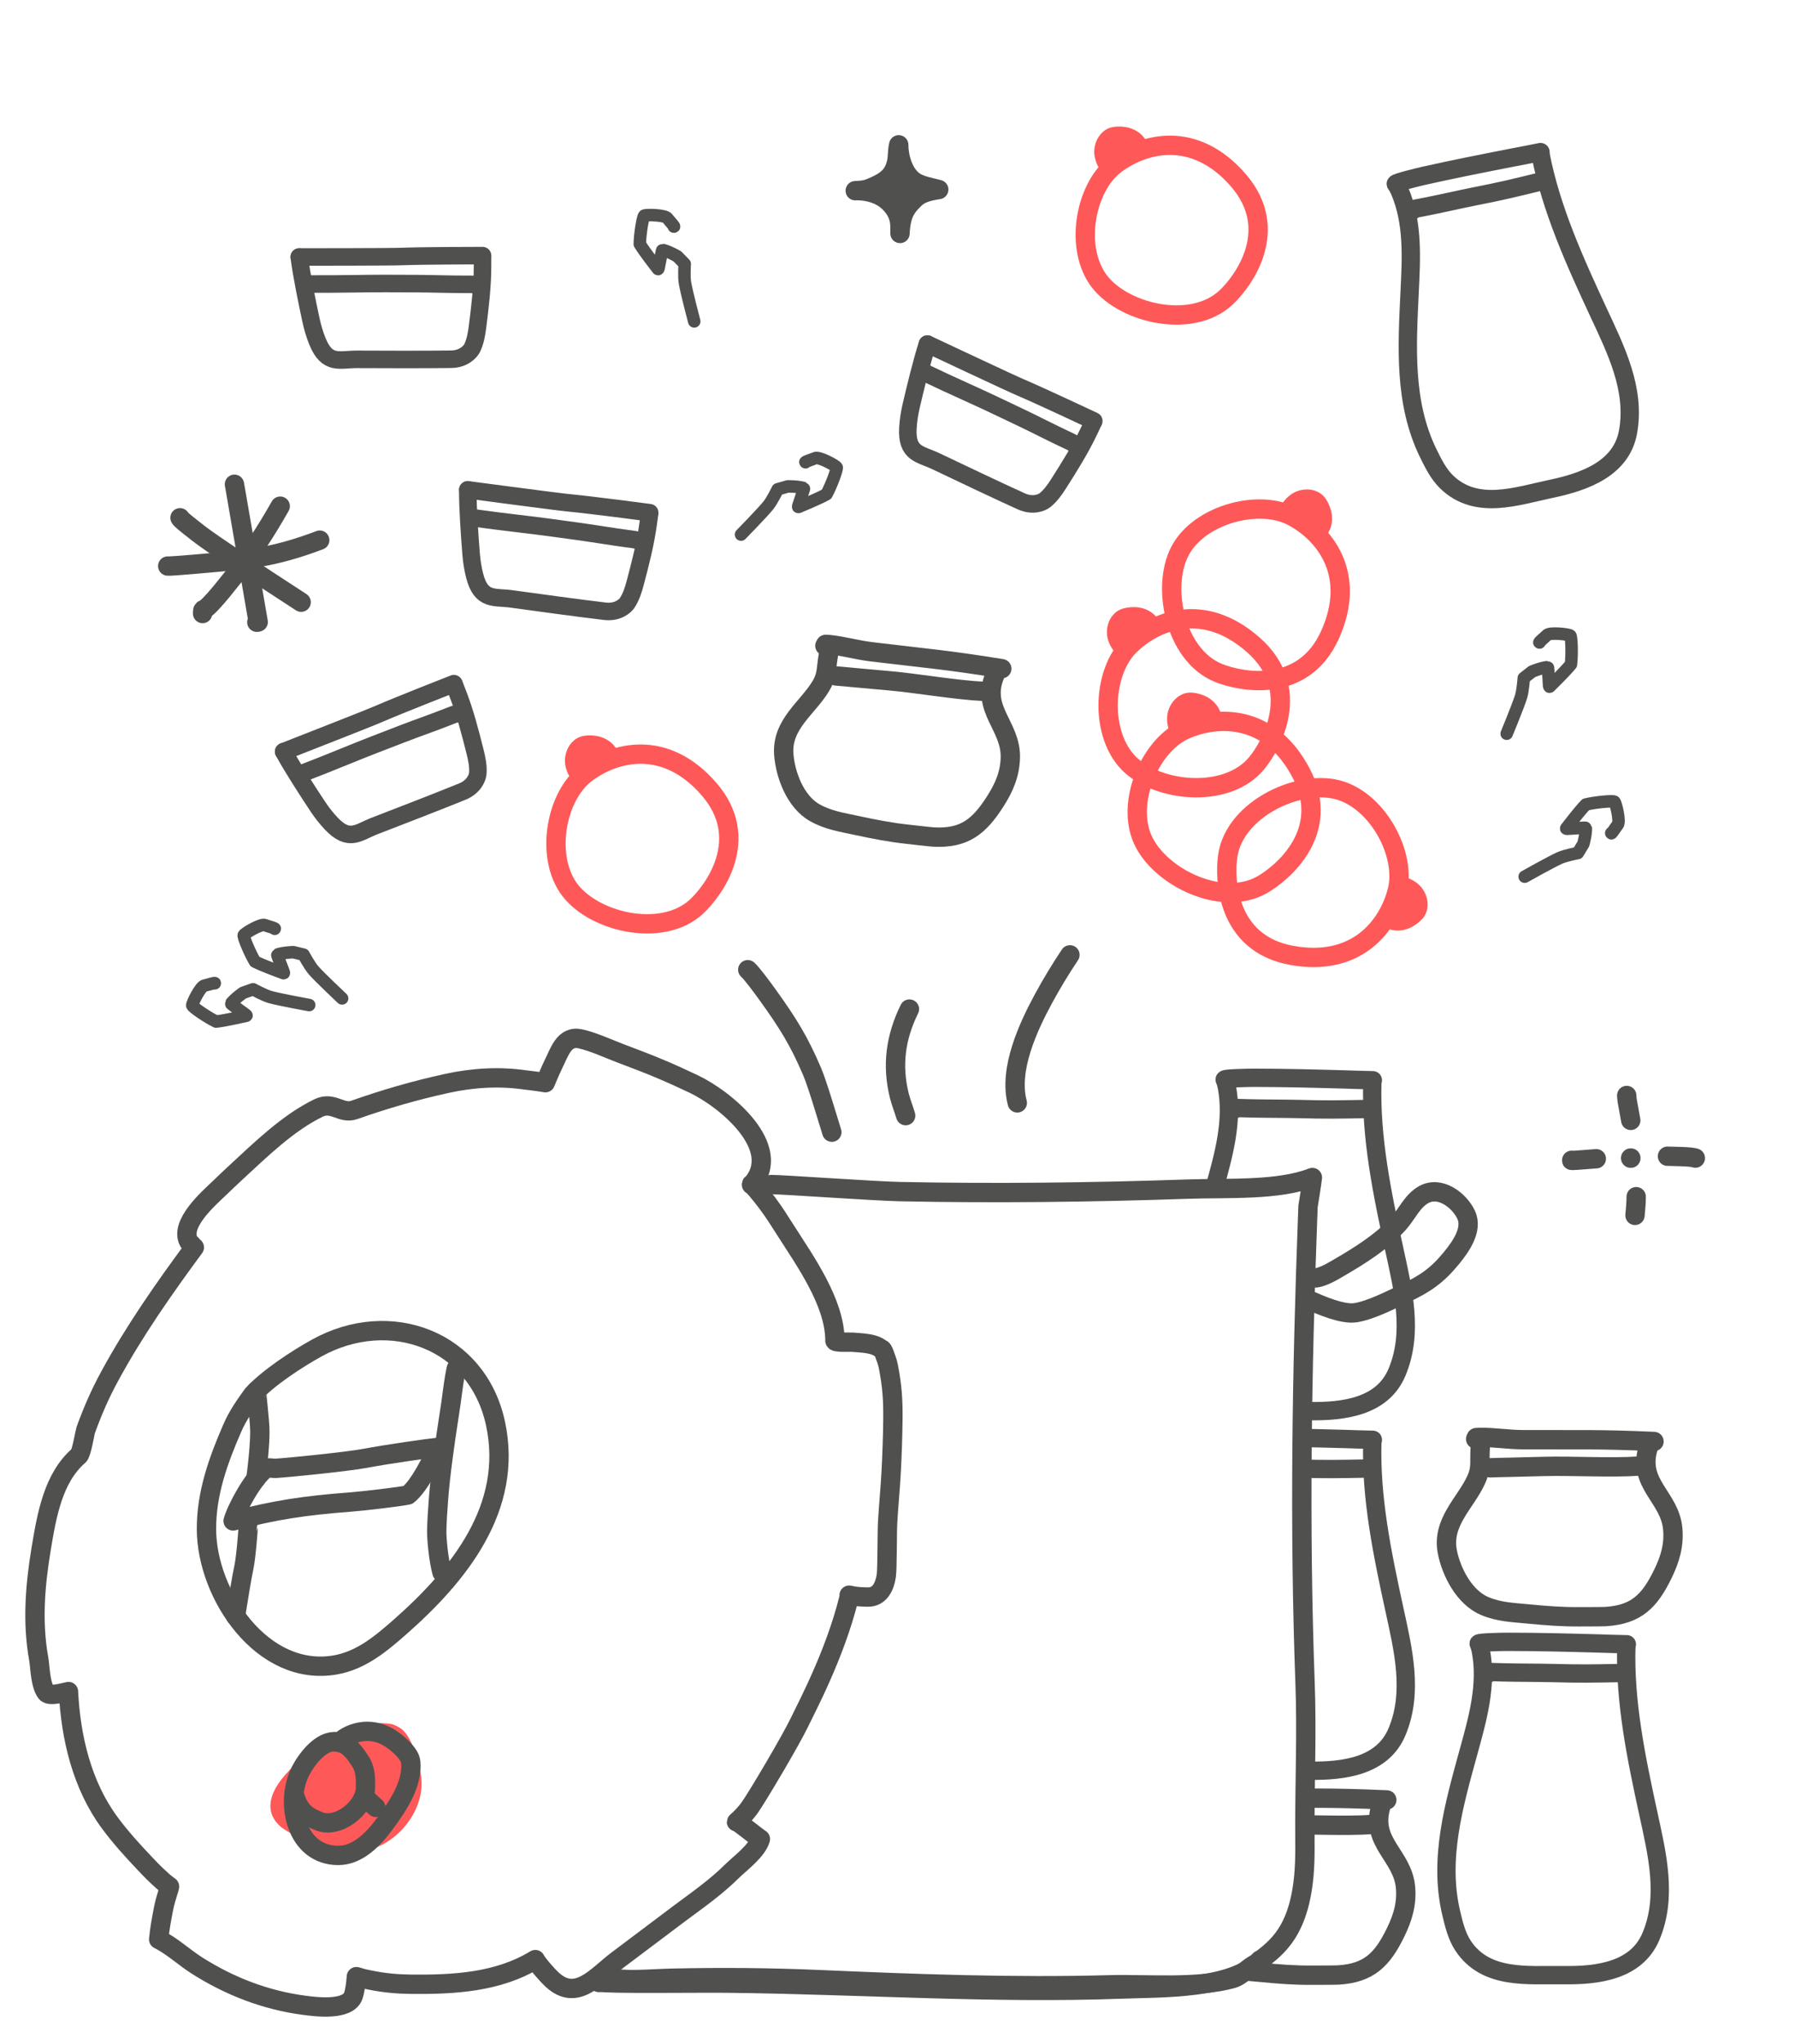 <?xml version="1.0" encoding="UTF-8" standalone="no"?><!DOCTYPE svg PUBLIC "-//W3C//DTD SVG 1.1//EN" "http://www.w3.org/Graphics/SVG/1.1/DTD/svg11.dtd"><svg width="100%" height="100%" viewBox="0 0 1495 1702" version="1.1" xmlns="http://www.w3.org/2000/svg" xmlns:xlink="http://www.w3.org/1999/xlink" xml:space="preserve" xmlns:serif="http://www.serif.com/" style="fill-rule:evenodd;clip-rule:evenodd;stroke-linecap:round;stroke-linejoin:round;"><g id="Layer1"><rect x="-243.808" y="-173.635" width="2419.58" height="2295.15" style="fill:#fff;"/></g><g id="mouvement"><path id="STROKE_2860069b-63fd-4fe9-93d9-1f06f5914df0" d="M622.792,807.421c3.277,2.883 11.639,14.114 16.916,21.463c16.466,22.934 25.86,37.931 36.736,63.466c4.527,10.627 13.773,42.229 16.371,50.338" style="fill:none;fill-rule:nonzero;stroke:#50514f;stroke-width:16.11px;"/><path id="STROKE_c7c78843-3c6c-4e0a-a911-55350fbbc70a" d="M754.296,928.922c-1.62,-5.6 -3.919,-11.099 -5.325,-16.804c-6.221,-25.252 -3.005,-48.626 8.468,-71.932" style="fill:none;fill-rule:nonzero;stroke:#50514f;stroke-width:16.11px;"/><path id="STROKE_1ba634e8-f412-49e5-b50b-cba587ca2fde" d="M847.271,918.297c-7.504,-28.157 9.442,-63.983 22.064,-87.242c6.691,-12.33 13.996,-24.341 21.784,-36.009" style="fill:none;fill-rule:nonzero;stroke:#50514f;stroke-width:16.11px;"/></g><g id="grand-bocal" serif:id="grand bocal"><path d="M1166.21,152.88c-0.296,0.067 -1.214,0.273 -2.753,0.619c0.338,1.503 0.449,1.999 0.334,1.487c0.78,1.483 1.047,2.008 0.802,1.575c0.857,1.661 1.153,2.239 0.889,1.736c11.749,27.062 9.915,56.513 8.538,85.378c-2.15,45.052 -4.928,91.839 15.421,133.487c4.083,8.358 8.548,17.47 15.352,24.073c24.925,24.189 58.588,11.741 87.222,5.759c27.824,-5.813 58.328,-16.844 63.898,-47.208c6.514,-35.512 -10.095,-68.551 -24.644,-99.85c-19.636,-42.243 -39.547,-86.087 -48.293,-131.804" style="fill:none;fill-rule:nonzero;stroke:#50514f;stroke-width:15.26px;stroke-miterlimit:10;"/><path d="M1176.8,175.053c-0.726,0.648 -3.86,-0.025 -2.91,-0.236c4.287,-0.951 8.6,-1.78 12.913,-2.601c10.141,-1.931 31.469,-6.768 41.6,-8.746c22.022,-4.299 32.294,-6.819 54.04,-12.149" style="fill:none;fill-rule:nonzero;stroke:#50514f;stroke-width:15.26px;stroke-miterlimit:10;"/><path d="M1162.51,153.114c-0.242,-1.077 19.287,-5.829 23.441,-6.76c24.749,-5.546 49.527,-10.432 74.416,-15.297c0.572,-0.111 20.152,-3.804 22.679,-4.423" style="fill:none;fill-rule:nonzero;stroke:#50514f;stroke-width:15.26px;stroke-miterlimit:10;"/></g><g id="petit-bocal" serif:id="petit bocal"><path id="STROKE_237e7e62-4186-4e88-bb12-c5ddd16f4172" d="M690.494,542.106c0,-0 -1.289,7.356 -1.675,11.068c-0.72,6.93 -1.346,11.72 -5.168,18.063c-11.146,18.502 -32.817,31.828 -30.852,57.066c1.3,16.692 9.523,39.225 25.76,48.372c11.352,6.395 22.609,7.96 35.331,10.714c14.144,3.063 27.986,5.745 42.3,7.264c4.143,0.44 18.202,2.112 21.37,2.284c25.768,1.399 38.046,-8.843 51.384,-29.711c7.379,-11.544 12.157,-22.629 12.532,-36.305c0.728,-26.546 -24.59,-40.115 -13.002,-68.547" style="fill:none;fill-rule:nonzero;stroke:#50514f;stroke-width:16.11px;"/><path id="STROKE_bcdd5a35-f857-4d24-a528-5070f281cf81" d="M696.304,562.828c5.475,0.39 10.933,0.985 16.4,1.478c9.34,0.842 18.68,1.7 28.022,2.529c23.621,2.096 55.375,7.759 79.07,8.846" style="fill:none;fill-rule:nonzero;stroke:#50514f;stroke-width:16.11px;"/><path id="STROKE_ab3c2025-e622-4583-9d8d-47cc9ecc7a16" d="M687.017,537.678c0,0 0.788,-1.582 0.73,-1.136c2.633,0.096 3.59,0.142 2.87,0.139c11.705,1.224 23.209,4.563 35.032,5.991c47.314,5.714 61.499,6.519 108.707,14.095" style="fill:none;fill-rule:nonzero;stroke:#50514f;stroke-width:16.11px;"/></g><g id="sparkle"><circle id="STROKE_77a7e117-be39-463c-a908-e4788cf2fbc6" cx="1358.2" cy="964.276" r="8.055" style="fill:#50514f;stroke:#50514f;stroke-width:0.23px;stroke-linecap:butt;stroke-linejoin:miter;"/><path id="STROKE_83a7aadc-4828-4124-9afe-cbd1fbbe304a" d="M1354.85,912.124c-0.053,-0.229 0.165,3.155 0.378,4.378c0.951,5.465 1.937,10.924 2.979,16.372" style="fill:none;fill-rule:nonzero;stroke:#50514f;stroke-width:16.11px;"/><path id="STROKE_d6033c99-91e0-47d2-927f-16c6e1ac599f" d="M1388.77,962.713c3.28,0.21 19.695,0.09 23.231,1.563" style="fill:none;fill-rule:nonzero;stroke:#50514f;stroke-width:16.11px;"/><path id="STROKE_e334fcc9-0598-441e-aa81-4581153a299d" d="M1309.02,966.105c-0.853,0.344 5.978,-0.088 20.495,-1.296" style="fill:none;fill-rule:nonzero;stroke:#50514f;stroke-width:16.11px;"/><path id="STROKE_6f9dd640-d658-400c-86a1-72e2e88b4075" d="M1362.74,996.398c0.041,4.652 -0.577,10.942 -1,15.561" style="fill:none;fill-rule:nonzero;stroke:#50514f;stroke-width:16.11px;"/></g><path d="M178.868,818.729c0.737,-0.915 -6.686,1.617 -8.397,1.849c-3.545,0.48 -10.472,14.811 -10.34,16.551c0.109,1.445 12.752,10.048 19.854,13.46c7.63,-0.821 22.696,-4.292 25.154,-4.839c0.801,-0.179 -1.03,-1.3 -1.677,-1.805c-2.495,-1.946 -11.298,-8.039 -11.089,-8.341c3.158,-4.165 10.134,-8.977 10.134,-8.977l8.294,-2.898c-0,-0 9.192,5.04 14.195,6.445c7.785,2.186 32.514,6.671 32.514,6.671" style="fill:none;stroke:#50514f;stroke-width:10.42px;stroke-miterlimit:1.5;"/><path d="M228.78,773.338c1.116,-0.367 -6.49,-2.279 -8.052,-3.015c-3.236,-1.525 -16.843,6.735 -17.678,8.267c-0.695,1.272 5.236,15.367 9.341,22.092c6.85,3.461 21.381,8.741 23.741,9.619c0.77,0.286 -0.157,-1.651 -0.426,-2.427c-1.035,-2.99 -5.109,-12.89 -4.769,-13.03c4.915,-1.777 13.386,-2.022 13.386,-2.022l8.536,2.078c0,-0 4.973,9.229 8.407,13.129c5.345,6.068 23.658,23.28 23.658,23.28" style="fill:none;stroke:#50514f;stroke-width:10.42px;stroke-miterlimit:1.5;"/><g id="sparkle1" serif:id="sparkle"><path id="STROKE_f95bf168-9983-4ddd-8b03-bd6da67013e8" d="M195.258,403.22c0.73,4.141 1.041,5.901 0.932,5.282c0.298,1.687 6.582,38.159 18.852,109.415c-0.167,0.123 -0.546,0.19 -1.137,0.2" style="fill:none;fill-rule:nonzero;stroke:#50514f;stroke-width:16.11px;"/><path id="STROKE_c2b57b93-1f4e-4bae-a9e5-6ba8b03329eb" d="M149.914,431.117c1.219,1.978 4.165,4.137 15.098,12.764c10.934,8.627 47.264,32.454 85.806,57.525" style="fill:none;fill-rule:nonzero;stroke:#50514f;stroke-width:16.11px;"/><path id="STROKE_1021b98e-62bb-473a-914e-2f67b9db9aed" d="M168.735,510.842c-0.083,-2.376 0.205,-3.414 0.864,-3.116c3.141,-1.254 11.496,-10.531 25.066,-27.829c13.569,-17.299 26.477,-36.781 38.722,-58.448" style="fill:none;fill-rule:nonzero;stroke:#50514f;stroke-width:16.11px;"/><path id="STROKE_971ecbb4-4ce2-4c36-bf6b-80ef9395636c" d="M139.697,471.308c1.659,0.212 14.755,-0.793 39.288,-3.016c24.532,-2.221 48.751,-3.811 87.306,-18.542" style="fill:none;fill-rule:nonzero;stroke:#50514f;stroke-width:16.11px;"/></g><g id="joint"><path id="STROKE_658580c4-68f5-4e76-9bee-96069f2e2f0c" d="M928.657,137.147c-24.002,18.283 -33.58,66.033 -15.033,94.309c18.923,28.848 78.159,43.795 107.53,16.275c13.88,-13.006 46.459,-56.062 10.041,-97.85c-36.418,-41.789 -78.537,-31.017 -102.538,-12.734Z" style="fill:none;fill-rule:nonzero;stroke:#fe5958;stroke-width:16.11px;"/><path id="STROKE_afadc6db-4fa9-40f2-b937-69d5eb2134a2" d="M923.891,138.19c1.53,-0.79 19.872,-13.806 23.002,-18.155c-5.811,-7.989 -16.669,-6.773 -19.063,-6.223c-5.103,1.171 -8.202,6.619 -8.429,12.112c-0.091,2.182 0.538,7.252 4.49,12.266Z" style="fill:#fe5958;fill-rule:nonzero;stroke:#fe5958;stroke-width:16.11px;"/></g><g id="joint1" serif:id="joint"><path id="STROKE_658580c4-68f5-4e76-9bee-96069f2e2f0c1" serif:id="STROKE_658580c4-68f5-4e76-9bee-96069f2e2f0c" d="M487.814,644.099c-24.001,18.283 -33.579,66.033 -15.032,94.309c18.922,28.848 78.159,43.795 107.53,16.275c13.88,-13.006 46.459,-56.062 10.041,-97.85c-36.418,-41.789 -78.538,-31.017 -102.539,-12.734Z" style="fill:none;fill-rule:nonzero;stroke:#fe5958;stroke-width:16.11px;"/><path id="STROKE_afadc6db-4fa9-40f2-b937-69d5eb2134a21" serif:id="STROKE_afadc6db-4fa9-40f2-b937-69d5eb2134a2" d="M483.048,645.142c1.53,-0.79 19.872,-13.806 23.002,-18.155c-5.811,-7.989 -16.668,-6.773 -19.063,-6.223c-5.103,1.171 -8.202,6.619 -8.429,12.112c-0.09,2.182 0.539,7.252 4.49,12.266Z" style="fill:#fe5958;fill-rule:nonzero;stroke:#fe5958;stroke-width:16.11px;"/></g><path id="sparkle2" serif:id="sparkle" d="M749.587,194.382c-0.171,-6.477 1.435,-15.424 -8.865,-25.73c-11.12,-11.128 -28.414,-9.877 -28.414,-9.877c4.867,-0.247 8.099,-0.411 11.963,-1.936c13.658,-5.391 19.736,-10.34 22.339,-21.083c1.29,-5.322 0.577,-9.576 1.907,-15.174c0.067,10.304 3.777,23.425 12.118,29.881c5.694,4.406 14.436,5.415 21.223,7.356c-11.245,1.716 -16.133,3.932 -20.164,7.844c-4.768,4.627 -7.248,7.979 -9.069,12.324c-2.659,6.346 -3.026,15.213 -3.038,16.395Z" style="fill:#50514f;fill-rule:nonzero;stroke:#50514f;stroke-width:16.11px;"/><g id="petit-bocal1" serif:id="petit bocal"><path id="STROKE_237e7e62-4186-4e88-bb12-c5ddd16f41721" serif:id="STROKE_237e7e62-4186-4e88-bb12-c5ddd16f4172" d="M1010.42,1500.65c0,-0 -0.434,7.456 -0.39,11.187c0.082,6.967 0.01,11.797 -3.056,18.538c-8.944,19.661 -28.939,35.391 -24.083,60.236c3.211,16.431 13.971,37.87 31.153,45.088c12.012,5.047 23.374,5.306 36.329,6.579c14.402,1.415 28.461,2.488 42.854,2.35c4.167,-0.04 18.324,0.004 21.491,-0.19c25.758,-1.574 36.776,-13.161 47.626,-35.425c6.002,-12.316 9.472,-23.876 8.272,-37.505c-2.33,-26.453 -29.041,-37.02 -20.801,-66.596" style="fill:none;fill-rule:nonzero;stroke:#50514f;stroke-width:16.11px;"/><path id="STROKE_bcdd5a35-f857-4d24-a528-5070f281cf811" serif:id="STROKE_bcdd5a35-f857-4d24-a528-5070f281cf81" d="M1018.57,1520.57c5.483,-0.243 10.974,-0.28 16.461,-0.419c9.376,-0.238 18.752,-0.46 28.127,-0.711c23.705,-0.635 55.9,1.338 79.562,-0.309" style="fill:none;fill-rule:nonzero;stroke:#50514f;stroke-width:16.11px;"/><path id="STROKE_ab3c2025-e622-4583-9d8d-47cc9ecc7a161" serif:id="STROKE_ab3c2025-e622-4583-9d8d-47cc9ecc7a16" d="M1006.46,1496.66c-0,-0 0.6,-1.663 0.594,-1.213c2.627,-0.208 3.583,-0.272 2.867,-0.192c11.768,-0.131 23.58,1.863 35.489,1.921c47.657,0.234 61.84,-0.598 109.606,1.497" style="fill:none;fill-rule:nonzero;stroke:#50514f;stroke-width:16.11px;"/></g><g id="petit-bocal2" serif:id="petit bocal"><path id="STROKE_237e7e62-4186-4e88-bb12-c5ddd16f41722" serif:id="STROKE_237e7e62-4186-4e88-bb12-c5ddd16f4172" d="M1232.99,1202.22c0,-0 -0.434,7.456 -0.39,11.187c0.082,6.967 0.01,11.797 -3.056,18.538c-8.944,19.661 -28.939,35.391 -24.083,60.236c3.211,16.431 13.971,37.869 31.153,45.088c12.012,5.047 23.374,5.306 36.329,6.579c14.402,1.415 28.461,2.487 42.854,2.349c4.167,-0.04 18.325,0.005 21.492,-0.189c25.757,-1.575 36.775,-13.161 47.625,-35.425c6.002,-12.316 9.472,-23.876 8.272,-37.505c-2.33,-26.454 -29.041,-37.02 -20.801,-66.597" style="fill:none;fill-rule:nonzero;stroke:#50514f;stroke-width:16.11px;"/><path id="STROKE_bcdd5a35-f857-4d24-a528-5070f281cf812" serif:id="STROKE_bcdd5a35-f857-4d24-a528-5070f281cf81" d="M1241.14,1222.14c5.483,-0.244 10.974,-0.28 16.461,-0.419c9.376,-0.238 18.752,-0.46 28.127,-0.711c23.705,-0.636 55.9,1.338 79.562,-0.309" style="fill:none;fill-rule:nonzero;stroke:#50514f;stroke-width:16.11px;"/><path id="STROKE_ab3c2025-e622-4583-9d8d-47cc9ecc7a162" serif:id="STROKE_ab3c2025-e622-4583-9d8d-47cc9ecc7a16" d="M1229.02,1198.22c-0,-0 0.6,-1.663 0.594,-1.213c2.627,-0.208 3.583,-0.272 2.867,-0.192c11.768,-0.131 23.58,1.863 35.489,1.921c47.657,0.234 61.84,-0.599 109.606,1.497" style="fill:none;fill-rule:nonzero;stroke:#50514f;stroke-width:16.11px;"/></g><g id="grand-bocal1" serif:id="grand bocal"><path d="M1023.64,1198.83l-2.821,0c0,1.541 0,2.05 0,1.525c0.436,1.617 0.581,2.188 0.437,1.712c0.472,1.808 0.635,2.438 0.487,1.889c5.532,28.979 -2.712,57.311 -10.383,85.173c-11.972,43.485 -24.937,88.525 -14.211,133.621c2.152,9.05 4.511,18.919 9.702,26.853c19.018,29.063 54.591,24.296 83.839,24.736c28.422,0.426 60.602,-3.65 72.691,-32.055c14.14,-33.22 5.175,-69.097 -2.159,-102.823c-9.9,-45.52 -19.717,-92.663 -18.23,-139.185" style="fill:none;fill-rule:nonzero;stroke:#50514f;stroke-width:15.26px;stroke-miterlimit:10;"/><path d="M1029.12,1222.78c-0.851,0.473 -3.761,-0.871 -2.788,-0.868c4.391,0.012 8.78,0.149 13.168,0.293c10.318,0.339 32.188,0.294 42.507,0.584c22.428,0.632 33.003,0.425 55.388,-0.009" style="fill:none;fill-rule:nonzero;stroke:#50514f;stroke-width:15.26px;stroke-miterlimit:10;"/><path d="M1019.98,1198.24c-0,-1.104 20.095,-1.461 24.352,-1.459c25.363,0.014 50.609,0.677 75.959,1.386c0.582,0.016 20.496,0.706 23.098,0.655" style="fill:none;fill-rule:nonzero;stroke:#50514f;stroke-width:15.26px;stroke-miterlimit:10;"/></g><g id="grand-bocal2" serif:id="grand bocal"><path d="M1023.64,899.45l-2.821,-0c0,1.541 0,2.049 0,1.524c0.436,1.618 0.581,2.189 0.437,1.713c0.472,1.808 0.635,2.437 0.487,1.888c5.532,28.979 -2.712,57.312 -10.383,85.173c-11.972,43.485 -24.937,88.526 -14.211,133.621c2.152,9.051 4.511,18.919 9.702,26.853c19.018,29.064 54.591,24.297 83.839,24.736c28.422,0.427 60.602,-3.65 72.691,-32.055c14.14,-33.22 5.175,-69.097 -2.159,-102.823c-9.9,-45.52 -19.717,-92.662 -18.23,-139.185" style="fill:none;fill-rule:nonzero;stroke:#50514f;stroke-width:15.26px;stroke-miterlimit:10;"/><path d="M1029.12,923.404c-0.851,0.473 -3.761,-0.87 -2.788,-0.868c4.391,0.012 8.78,0.149 13.168,0.293c10.318,0.339 32.188,0.294 42.507,0.585c22.428,0.632 33.003,0.424 55.388,-0.01" style="fill:none;fill-rule:nonzero;stroke:#50514f;stroke-width:15.26px;stroke-miterlimit:10;"/><path d="M1019.98,898.867c-0,-1.104 20.095,-1.46 24.352,-1.458c25.363,0.013 50.609,0.676 75.959,1.385c0.582,0.017 20.496,0.706 23.098,0.656" style="fill:none;fill-rule:nonzero;stroke:#50514f;stroke-width:15.26px;stroke-miterlimit:10;"/></g><g id="grand-bocal3" serif:id="grand bocal"><path d="M1235.19,1369.08l-2.821,0c-0,1.542 -0,2.05 -0,1.525c0.435,1.618 0.581,2.188 0.436,1.713c0.473,1.807 0.635,2.437 0.487,1.888c5.532,28.979 -2.712,57.312 -10.382,85.173c-11.972,43.485 -24.938,88.526 -14.212,133.621c2.153,9.051 4.512,18.919 9.703,26.853c19.018,29.064 54.59,24.297 83.839,24.736c28.421,0.427 60.601,-3.65 72.691,-32.055c14.139,-33.22 5.175,-69.097 -2.16,-102.823c-9.9,-45.52 -19.716,-92.662 -18.23,-139.185" style="fill:none;fill-rule:nonzero;stroke:#50514f;stroke-width:15.26px;stroke-miterlimit:10;"/><path d="M1240.67,1393.04c-0.85,0.473 -3.761,-0.87 -2.787,-0.868c4.39,0.012 8.78,0.149 13.168,0.293c10.317,0.339 32.187,0.294 42.506,0.585c22.428,0.631 33.003,0.424 55.389,-0.01" style="fill:none;fill-rule:nonzero;stroke:#50514f;stroke-width:15.26px;stroke-miterlimit:10;"/><path d="M1231.53,1368.5c0,-1.104 20.096,-1.461 24.353,-1.458c25.363,0.013 50.608,0.676 75.958,1.385c0.583,0.017 20.497,0.706 23.098,0.655" style="fill:none;fill-rule:nonzero;stroke:#50514f;stroke-width:15.26px;stroke-miterlimit:10;"/></g><path d="M1341.96,693.684c0.017,1.175 4.113,-5.514 5.282,-6.785c2.422,-2.632 -1.399,-18.085 -2.611,-19.34c-1.007,-1.042 -16.23,0.41 -23.874,2.319c-5.348,5.504 -14.726,17.795 -16.269,19.786c-0.503,0.649 1.622,0.342 2.443,0.318c3.163,-0.095 13.828,-1.027 13.86,-0.661c0.229,5.221 -2.067,13.379 -2.067,13.379l-4.532,7.527c0,-0 -10.293,1.99 -15.04,4.103c-7.387,3.289 -29.283,15.628 -29.283,15.628" style="fill:none;stroke:#50514f;stroke-width:10.42px;stroke-miterlimit:1.5;"/><path d="M1282.21,534.985c-1.169,0.124 4.978,-4.746 6.099,-6.06c2.322,-2.721 18.122,-0.788 19.514,0.264c1.156,0.874 1.547,16.161 0.571,23.979c-4.82,5.972 -15.893,16.762 -17.683,18.532c-0.584,0.578 -0.536,-1.569 -0.61,-2.387c-0.286,-3.151 -0.645,-13.851 -1.012,-13.838c-5.212,0.401 -13.034,3.662 -13.034,3.662l-6.926,5.405c0,-0 -0.737,10.457 -2.263,15.425c-2.376,7.729 -11.99,30.95 -11.99,30.95" style="fill:none;stroke:#50514f;stroke-width:10.42px;stroke-miterlimit:1.5;"/><path d="M561.252,188.69c1.141,0.279 -4.3,-5.369 -5.235,-6.82c-1.939,-3.007 -17.855,-3.202 -19.375,-2.345c-1.262,0.712 -3.692,15.81 -3.769,23.689c3.98,6.561 13.513,18.733 15.051,20.727c0.501,0.65 0.74,-1.484 0.923,-2.284c0.704,-3.085 2.489,-13.641 2.851,-13.579c5.111,1.093 12.427,5.369 12.427,5.369l6.143,6.282c-0,-0 -0.667,10.462 0.183,15.589c1.322,7.977 7.748,32.274 7.748,32.274" style="fill:none;stroke:#50514f;stroke-width:10.42px;stroke-miterlimit:1.5;"/><path d="M670.889,384.882c-1.131,-0.322 6.39,-2.545 7.921,-3.345c3.17,-1.657 17.106,6.036 18.004,7.532c0.745,1.243 -4.6,15.57 -8.425,22.458c-6.701,3.74 -21.002,9.615 -23.324,10.589c-0.757,0.317 0.089,-1.656 0.326,-2.442c0.911,-3.031 4.574,-13.09 4.228,-13.216c-4.984,-1.574 -13.458,-1.469 -13.458,-1.469l-8.443,2.428c-0,-0 -4.589,9.426 -7.86,13.464c-5.089,6.283 -22.679,24.235 -22.679,24.235" style="fill:none;stroke:#50514f;stroke-width:10.42px;stroke-miterlimit:1.5;"/><g><path d="M910.493,351.563c-0.884,1.877 -3.249,6.895 -3.063,6.5c-7.29,15.469 -16.424,30.028 -25.604,44.455c-3.255,5.115 -6.851,10.239 -11.598,14.01c-2.429,1.929 -10,5.256 -19.568,0.941c-16.185,-7.298 -54.959,-25.659 -70.966,-33.341c-13.161,-6.317 -24.803,-5.816 -23.524,-27.849c0.351,-6.03 1.277,-12.044 2.638,-17.929c3.273,-14.154 9.049,-38.068 13.601,-51.863" style="fill:none;fill-rule:nonzero;stroke:#50514f;stroke-width:14.6px;stroke-miterlimit:10;"/><path d="M910.981,350.529c-2.933,-1.388 -44.343,-20.839 -60.857,-27.876c-10.622,-4.527 -66.595,-31.017 -77.715,-36.166" style="fill:none;fill-rule:nonzero;stroke:#50514f;stroke-width:14.6px;stroke-miterlimit:10;"/><path d="M895.25,370.347c0.92,-0.588 -6.412,-3.849 -8.442,-4.805c-12.002,-5.649 -23.774,-11.775 -35.743,-17.492c-15.445,-7.377 -30.886,-14.77 -46.497,-21.788c-11.86,-5.331 -22.863,-10.503 -34.536,-16.037" style="fill:none;fill-rule:nonzero;stroke:#50514f;stroke-width:14.6px;stroke-miterlimit:10;"/></g><g id="joint2" serif:id="joint"><path id="STROKE_658580c4-68f5-4e76-9bee-96069f2e2f0c2" serif:id="STROKE_658580c4-68f5-4e76-9bee-96069f2e2f0c" d="M940.659,537.722c-21.43,21.239 -24.741,69.827 -2.687,95.462c22.501,26.154 83.175,33.3 108.733,2.206c12.078,-14.695 38.804,-61.609 -2.722,-98.326c-41.525,-36.718 -81.894,-20.58 -103.324,0.658Z" style="fill:none;fill-rule:nonzero;stroke:#fe5958;stroke-width:16.11px;"/><path id="STROKE_afadc6db-4fa9-40f2-b937-69d5eb2134a22" serif:id="STROKE_afadc6db-4fa9-40f2-b937-69d5eb2134a2" d="M936.068,539.375c1.415,-0.982 17.916,-16.265 20.456,-20.983c-6.797,-7.169 -17.405,-4.556 -19.708,-3.701c-4.908,1.823 -7.275,7.627 -6.789,13.102c0.193,2.176 1.474,7.121 6.041,11.582Z" style="fill:#fe5958;fill-rule:nonzero;stroke:#fe5958;stroke-width:16.11px;"/></g><g id="joint3" serif:id="joint"><path id="STROKE_658580c4-68f5-4e76-9bee-96069f2e2f0c3" serif:id="STROKE_658580c4-68f5-4e76-9bee-96069f2e2f0c" d="M1163.8,741.492c7.367,-29.258 -14.915,-72.563 -47.045,-83.108c-32.78,-10.758 -88.413,14.487 -94.219,54.316c-2.744,18.822 -1.373,72.797 53.154,82.765c54.527,9.967 80.743,-24.714 88.11,-53.973Z" style="fill:none;fill-rule:nonzero;stroke:#fe5958;stroke-width:16.11px;"/><path id="STROKE_afadc6db-4fa9-40f2-b937-69d5eb2134a23" serif:id="STROKE_afadc6db-4fa9-40f2-b937-69d5eb2134a2" d="M1166.88,737.705c-0.704,1.572 -6.93,23.184 -6.666,28.536c9.525,2.623 17.255,-5.097 18.785,-7.02c3.259,-4.097 2.285,-10.289 -0.961,-14.725c-1.29,-1.762 -4.943,-5.334 -11.158,-6.791Z" style="fill:#fe5958;fill-rule:nonzero;stroke:#fe5958;stroke-width:16.11px;"/></g><g id="joint4" serif:id="joint"><path id="STROKE_658580c4-68f5-4e76-9bee-96069f2e2f0c4" serif:id="STROKE_658580c4-68f5-4e76-9bee-96069f2e2f0c" d="M986.973,607.596c-27.593,12.205 -48.005,56.423 -36.537,88.234c11.701,32.456 65.843,60.759 100.805,40.817c16.522,-9.424 58.215,-43.731 32.504,-92.838c-25.71,-49.107 -69.18,-48.418 -96.772,-36.213Z" style="fill:none;fill-rule:nonzero;stroke:#fe5958;stroke-width:16.11px;"/><path id="STROKE_afadc6db-4fa9-40f2-b937-69d5eb2134a24" serif:id="STROKE_afadc6db-4fa9-40f2-b937-69d5eb2134a2" d="M982.094,607.504c1.672,-0.413 22.537,-8.811 26.592,-12.314c-3.796,-9.12 -14.638,-10.461 -17.095,-10.482c-5.236,-0.047 -9.516,4.533 -11.013,9.822c-0.595,2.101 -1.161,7.178 1.516,12.974Z" style="fill:#fe5958;fill-rule:nonzero;stroke:#fe5958;stroke-width:16.11px;"/></g><g id="joint5" serif:id="joint"><path id="STROKE_658580c4-68f5-4e76-9bee-96069f2e2f0c5" serif:id="STROKE_658580c4-68f5-4e76-9bee-96069f2e2f0c" d="M1076.29,429.886c-26.682,-14.086 -74.032,-2.694 -91.885,26.025c-18.215,29.301 -6.862,89.33 30.459,104.403c17.637,7.123 70.401,18.572 92.998,-32.044c22.596,-50.615 -4.89,-84.298 -31.572,-98.384Z" style="fill:none;fill-rule:nonzero;stroke:#fe5958;stroke-width:16.11px;"/><path id="STROKE_afadc6db-4fa9-40f2-b937-69d5eb2134a25" serif:id="STROKE_afadc6db-4fa9-40f2-b937-69d5eb2134a2" d="M1073.33,426.001c1.361,1.056 20.884,12.222 26.146,13.233c4.804,-8.632 -0.865,-17.971 -2.371,-19.913c-3.209,-4.137 -9.455,-4.657 -14.534,-2.553c-2.018,0.836 -6.353,3.539 -9.241,9.233Z" style="fill:#fe5958;fill-rule:nonzero;stroke:#fe5958;stroke-width:16.11px;"/></g><g><path d="M378.442,570.291c0.755,1.933 2.773,7.101 2.614,6.694c6.219,15.929 10.511,32.572 14.675,49.158c1.476,5.88 2.724,12.014 2.198,18.054c-0.269,3.09 -3.059,10.874 -12.771,14.855c-16.428,6.735 -56.42,22.265 -73.004,28.605c-13.636,5.213 -21.277,14.011 -36.395,-2.067c-4.139,-4.401 -7.868,-9.208 -11.206,-14.243c-8.027,-12.108 -21.419,-32.744 -28.306,-45.536" style="fill:none;fill-rule:nonzero;stroke:#50514f;stroke-width:14.6px;stroke-miterlimit:10;"/><path d="M378.027,569.226c-3.024,1.176 -45.621,17.87 -62.085,25.022c-10.59,4.6 -68.311,27.03 -79.695,31.563" style="fill:none;fill-rule:nonzero;stroke:#50514f;stroke-width:14.6px;stroke-miterlimit:10;"/><path d="M381.601,594.275c0.205,-1.073 -7.204,2.009 -9.293,2.826c-12.354,4.831 -24.897,9.166 -37.278,13.927c-15.976,6.142 -31.961,12.27 -47.79,18.781c-12.026,4.947 -23.347,9.379 -35.391,14.05" style="fill:none;fill-rule:nonzero;stroke:#50514f;stroke-width:14.6px;stroke-miterlimit:10;"/></g><g><path d="M540.94,428.029c-0.274,2.057 -1.007,7.556 -0.949,7.123c-2.259,16.951 -6.55,33.594 -10.925,50.125c-1.552,5.86 -3.426,11.833 -6.807,16.866c-1.73,2.574 -7.936,8.039 -18.361,6.827c-17.637,-2.049 -60.152,-7.794 -77.734,-10.263c-14.457,-2.031 -25.399,1.975 -30.858,-19.409c-1.494,-5.853 -2.434,-11.864 -2.921,-17.886c-1.17,-14.48 -2.915,-39.019 -2.758,-53.545" style="fill:none;fill-rule:nonzero;stroke:#50514f;stroke-width:14.6px;stroke-miterlimit:10;"/><path d="M541.091,426.896c-3.215,-0.433 -48.573,-6.418 -66.443,-8.12c-11.494,-1.094 -72.863,-9.373 -85.021,-10.909" style="fill:none;fill-rule:nonzero;stroke:#50514f;stroke-width:14.6px;stroke-miterlimit:10;"/><path d="M532.108,450.55c0.698,-0.84 -7.278,-1.725 -9.502,-2.02c-13.149,-1.746 -26.224,-4.016 -39.363,-5.836c-16.955,-2.349 -33.91,-4.715 -50.914,-6.67c-12.918,-1.485 -24.971,-3.08 -37.772,-4.815" style="fill:none;fill-rule:nonzero;stroke:#50514f;stroke-width:14.6px;stroke-miterlimit:10;"/></g><g><path d="M401.895,213.991c-0,2.075 -0,7.622 -0,7.185c-0,17.101 -2.056,34.165 -4.209,51.129c-0.764,6.014 -1.833,12.182 -4.52,17.617c-1.374,2.781 -6.804,9.017 -17.298,9.193c-17.753,0.299 -60.654,0.22 -78.409,0.094c-14.598,-0.103 -24.915,5.313 -33.151,-15.163c-2.254,-5.604 -3.98,-11.439 -5.258,-17.343c-3.072,-14.198 -8.043,-38.292 -9.806,-52.712" style="fill:none;fill-rule:nonzero;stroke:#50514f;stroke-width:14.6px;stroke-miterlimit:10;"/><path d="M401.895,212.847c-3.245,-0.004 -48.995,0.054 -66.934,0.728c-11.537,0.434 -73.463,0.333 -85.717,0.416" style="fill:none;fill-rule:nonzero;stroke:#50514f;stroke-width:14.6px;stroke-miterlimit:10;"/><path d="M396.114,237.481c0.581,-0.925 -7.442,-0.749 -9.685,-0.748c-13.265,0.007 -26.525,-0.516 -39.79,-0.585c-17.116,-0.089 -34.235,-0.194 -51.348,0.113c-13.001,0.234 -25.159,0.246 -38.077,0.216" style="fill:none;fill-rule:nonzero;stroke:#50514f;stroke-width:14.6px;stroke-miterlimit:10;"/></g><g id="casserole-et-couvercle" serif:id="casserole et couvercle"><path id="STROKE_1a14da9a-ee2b-4275-8a2b-afd68a6eb248" d="M334.226,1440.21c-2.516,-2.01 -6.632,-3.96 -9.419,-4.307c-8.276,-1.03 -15.993,-0.99 -23.92,1.725c-4.936,1.69 -9.767,3.747 -14.369,6.205c-9.767,5.217 -19.517,10.549 -28.668,16.784c-14.233,9.698 -45.439,37.486 -25.751,58.005c3.256,3.394 7.481,5.801 11.685,7.911c19.985,10.027 46.392,19.863 68.714,11.429c23.492,-8.876 42.53,-36.278 37.165,-61.784c-2.202,-10.471 -6.887,-29.138 -15.437,-35.968Z" style="fill:#fe5958;fill-rule:nonzero;stroke:#fe5958;stroke-width:1.14px;"/><path id="STROKE_7f89a43d-44b2-43b0-ab28-b9738830eae3" d="M642.313,986.307c9.869,-0 85.905,5.433 107.24,5.872c79.291,1.632 160.406,0.656 239.677,-2.079c33.105,-1.143 75.523,1.424 103.815,-9.648c-0.269,3.161 -3.71,24.697 -3.6,23.686c-0.231,2.445 -0.216,9.816 -0.297,7.362c-4.869,129.895 -7.001,260.046 -2.203,389.999c1.443,39.057 -0.077,77.653 -0.17,116.683c-0.035,14.675 0.514,29.277 -0.855,43.918c-4.782,51.174 -26.688,61.779 -39.522,72.898l-0.151,-0c-7.14,3.237 -12.359,10.416 -19.913,12.514c-29.468,8.184 -70.924,4.264 -102.721,5.133c-79.698,2.178 -161.312,-0.831 -240.921,-4.308c-41.018,-1.792 -81.551,-2.112 -122.597,-1.212c-20.571,0.451 -37.525,2.812 -57.872,-0.97c-1.854,-0.344 1.59,-1.525 1.59,-1.525" style="fill:#fff;fill-rule:nonzero;stroke:#50514f;stroke-width:16.11px;"/><path id="STROKE_7f89a43d-44b2-43b0-ab28-b9738830eae31" serif:id="STROKE_7f89a43d-44b2-43b0-ab28-b9738830eae3" d="M503.813,1644.63c-0,-0 -3.054,8.108 -5.931,5.64c8.379,1.835 82.366,0.676 108.576,0.967c109.306,1.213 219.658,8.956 328.895,4.861c31.187,-1.169 91.8,0.423 113.993,-24.093" style="fill:none;fill-rule:nonzero;stroke:#50514f;stroke-width:16.11px;"/><path id="STROKE_f457b7fd-b9ea-48bd-ad26-618acb7640d7" d="M161.85,1038.63c-0.128,0.279 -1.641,-1.948 -4.543,-4.664c-8.257,-14.647 16.658,-36.302 24.825,-44.12c4.821,-4.615 9.629,-9.245 14.534,-13.771c20.619,-19.023 43.189,-41.165 68.586,-53.493c12.143,-5.894 18.944,5.423 29.943,1.534c25.207,-8.911 50.831,-16.317 76.973,-22.018c21.442,-4.676 43.138,-6.07 65.125,-2.934c3.238,0.462 11.027,1.23 16.916,2.33c-0,-0 3.927,-9.709 6.265,-14.389c5.549,-11.103 9.302,-25.268 23.121,-22.079c10.96,2.529 23.027,8.18 33.461,12.136c11.087,4.203 22.341,8.403 33.268,13.048c10.109,4.296 17.286,7.576 27.273,12.291c26.782,12.643 75.957,53.342 48.309,83.979c-0.844,-1.695 2.884,2.477 4.12,3.911c3.157,3.661 6.117,7.489 9.034,11.343c5.483,7.244 10.288,14.966 15.171,22.612c16.494,25.826 40.607,59.631 41.154,90.834l0,1.159c0,1.739 13.099,1.11 14.366,1.22c8.759,0.76 19.262,0.695 24.914,6.405c-0.302,-1.605 1.361,1.619 1.884,3.166c1.135,3.356 2.535,6.653 3.225,10.129c3.27,16.469 4.086,28.389 3.886,45.161c-0.17,14.318 -0.689,28.633 -1.425,42.932c-0.734,14.235 -2.208,28.424 -2.984,42.657c-0.455,8.339 -0.239,37.853 -1.068,43.81c-1.227,8.827 -5.311,18.066 -15.321,17.955c-5.242,-0.058 -10.549,-0.355 -15.65,-1.568c0,0.864 0.068,3.388 -0.236,2.58c-11.554,46.808 -35.406,91.182 -40.952,102.899c-6.815,14.397 -34.85,61.833 -41.707,71.553c-2.696,3.822 -7.651,9.203 -10.713,11.622l-0.273,0c-0,-0.039 0.273,0.04 0.273,0c1.836,0.326 14.877,11.221 19.69,14.416c-2.789,9.868 -17.105,20.337 -23.347,26.507c-13.984,13.823 -28.258,23.678 -43.882,35.316c-17.308,12.892 -34.441,26.05 -51.775,38.95c-17.13,12.747 -33.897,35.383 -54.422,16.256c-4.839,-4.508 -12.491,-13.463 -14.041,-16.659c-31.184,18.989 -68.18,20.898 -103.764,20.507c-11.513,-0.126 -22.402,-1.122 -33.674,-3.455c-3.085,-0.638 -6.224,-1.142 -9.189,-2.204c-1.273,-0.456 -2.383,-0.651 -2.383,-0.651c0,-0 -0.551,9.733 -2.492,15.724c-4.237,13.074 -32.035,9.296 -40.898,8.131c-32.188,-4.23 -62.084,-15.773 -89.409,-33.136c-10.791,-6.857 -20.371,-16.024 -31.861,-21.784c0.836,-8.736 2.451,-17.388 4.141,-26c0.889,-4.528 2.275,-8.947 3.584,-13.372c0.427,-1.443 1.029,-2.82 1.316,-4.627c-0,-0 -3.609,-2.621 -5.373,-4.214c-7.264,-6.565 -8.949,-8.347 -15.647,-15.396c-10.014,-10.537 -19.954,-21.545 -28.614,-33.216c-23.253,-31.335 -32.633,-71.014 -34.543,-109.495c-1.567,0.173 -15.654,4.573 -18.484,0.95c-5.038,-6.449 -5.158,-21.885 -6.261,-27.975c-5.504,-30.384 -3.093,-60.875 1.911,-91.238c4.805,-29.157 10.13,-59.607 31.391,-78.159c2.433,-2.123 5.19,-19.604 5.757,-21.159c5.883,-16.137 11.631,-29.494 19.793,-44.559c20.436,-37.721 45.31,-73.244 70.722,-107.688" style="fill:none;fill-rule:nonzero;stroke:#50514f;stroke-width:16.11px;"/><path id="STROKE_4151ad98-2362-4342-b98b-e3902e451e5f" d="M210.384,1161.31c-6.619,9.28 -12.356,17.279 -16.882,27.686c-11.787,27.105 -21.632,54.358 -21.538,84.322c0.171,54.651 46.649,123.491 107.295,112.959c21.571,-3.746 38.275,-17.849 54.054,-31.75c48.409,-42.646 94.527,-98.953 79.375,-169.281c-15.043,-69.823 -88.113,-96.5 -148.858,-62.836c-16.665,9.235 -40.414,24.693 -53.446,38.9" style="fill:none;fill-rule:nonzero;stroke:#50514f;stroke-width:16.11px;"/><path id="STROKE_ea42e40f-8a35-40e0-9cce-b9c9948e7e6c" d="M194.148,1266.37c35.45,-9.217 59.399,-12.763 97.058,-15.674c12.28,-0.949 41.751,-4.434 48.53,-5.904c9.652,-7.682 19.516,-28.234 25.025,-39.66c-7.262,0.7 -42.117,5.622 -60.647,9.136c-14.101,2.675 -63.765,7.714 -74.375,8.316c-3.017,0.171 -6.662,-1.19 -9.039,0.676c-10.031,7.874 -23.5,32.384 -26.552,43.11Z" style="fill:none;fill-rule:nonzero;stroke:#50514f;stroke-width:16.11px;"/><path id="STROKE_5a57d3f5-68b9-4232-a503-4533e0694d36" d="M380.297,1139.1c-0.438,-0.276 -2.589,12.926 -3.309,18.861c-0.719,5.936 -1.828,13.644 -3.327,23.123c-1.5,9.478 -3.075,20.402 -4.725,32.77c-1.651,12.368 -2.883,23.699 -3.695,33.993c-0.812,10.292 -1.309,18.966 -1.491,26.02c-0.184,7.057 1.57,25.514 4.394,35.446" style="fill:none;fill-rule:nonzero;stroke:#50514f;stroke-width:16.11px;"/><path id="STROKE_2b437663-5130-4dee-951e-05d0267664b3" d="M213.654,1157.93c-0.328,0.506 2.708,24.635 2.77,33.884c0.071,10.746 -1.874,29.021 -3.325,39.531" style="fill:none;fill-rule:nonzero;stroke:#50514f;stroke-width:16.11px;"/><path id="STROKE_4c550f84-e805-42f9-9032-46b5770a7f5d" d="M207.126,1266.37c-0.035,0.059 -1.776,28.601 -4.171,39.602c-1.77,8.13 -3.95,22.117 -6.773,39.525" style="fill:none;fill-rule:nonzero;stroke:#50514f;stroke-width:16.11px;"/><path id="STROKE_8670c011-10c3-4114-8a0e-4a0fd76d5c2f" d="M282.954,1450.34c-1.852,-1.018 -0.633,0.323 -2.968,0c-12.391,-1.714 -24.657,14.56 -29.527,23.998c-13.801,26.747 -3.881,70.64 31.409,70.564c16.642,-0.037 29.853,-14.475 38.777,-26.585c10.185,-13.82 23.319,-32.836 21.425,-51.24c-0.692,-6.728 -9.468,-14.072 -13.852,-17.462c-17.007,-13.151 -35.494,-8.128 -45.264,0.725Z" style="fill:none;fill-rule:nonzero;stroke:#50514f;stroke-width:16.11px;"/><path id="STROKE_7f90e764-43cd-49f9-a0b7-0055431bec66" d="M278.835,1450.23c8.103,0.957 11.008,3.672 14.015,6.667c2.875,2.864 4.903,6.172 7.175,9.535c4.662,6.901 4.573,15.517 4.336,22.454c-0.563,16.539 -23.16,34.5 -39.42,27.29c-7.237,-3.209 -15.728,-6.349 -20.065,-22.933" style="fill:none;fill-rule:nonzero;stroke:#50514f;stroke-width:16.11px;"/><path id="STROKE_72d37754-e548-4f17-b64f-6f5e7c354d59" d="M306.739,1499.58c-0,0 -0.032,-0.116 -0.094,-0.35c-0.062,-0.233 2.059,1.651 6.364,5.652" style="fill:none;fill-rule:nonzero;stroke:#50514f;stroke-width:16.11px;"/><path id="STROKE_b3ed16e0-04ba-4449-b6ab-e42dec8bad24" d="M1090.42,1063.36c-0,-0 6.405,0.69 5.46,0.69c6.251,-0.81 13.406,-5.088 18.711,-8.168c17.632,-10.239 36.729,-22.045 50.452,-37.475c7.006,-7.877 11.26,-18.535 20.832,-23.789c13.631,-7.48 29.61,4.899 35.209,16.83c5.769,12.294 -4.511,26.589 -11.968,35.768c-12.028,14.805 -22.371,21.846 -39.28,29.761c-11.327,5.303 -27.884,13.952 -40.731,16.021c-11.011,1.773 -29.407,-6.407 -38.685,-10.42" style="fill:none;fill-rule:nonzero;stroke:#50514f;stroke-width:16.11px;"/></g></svg>